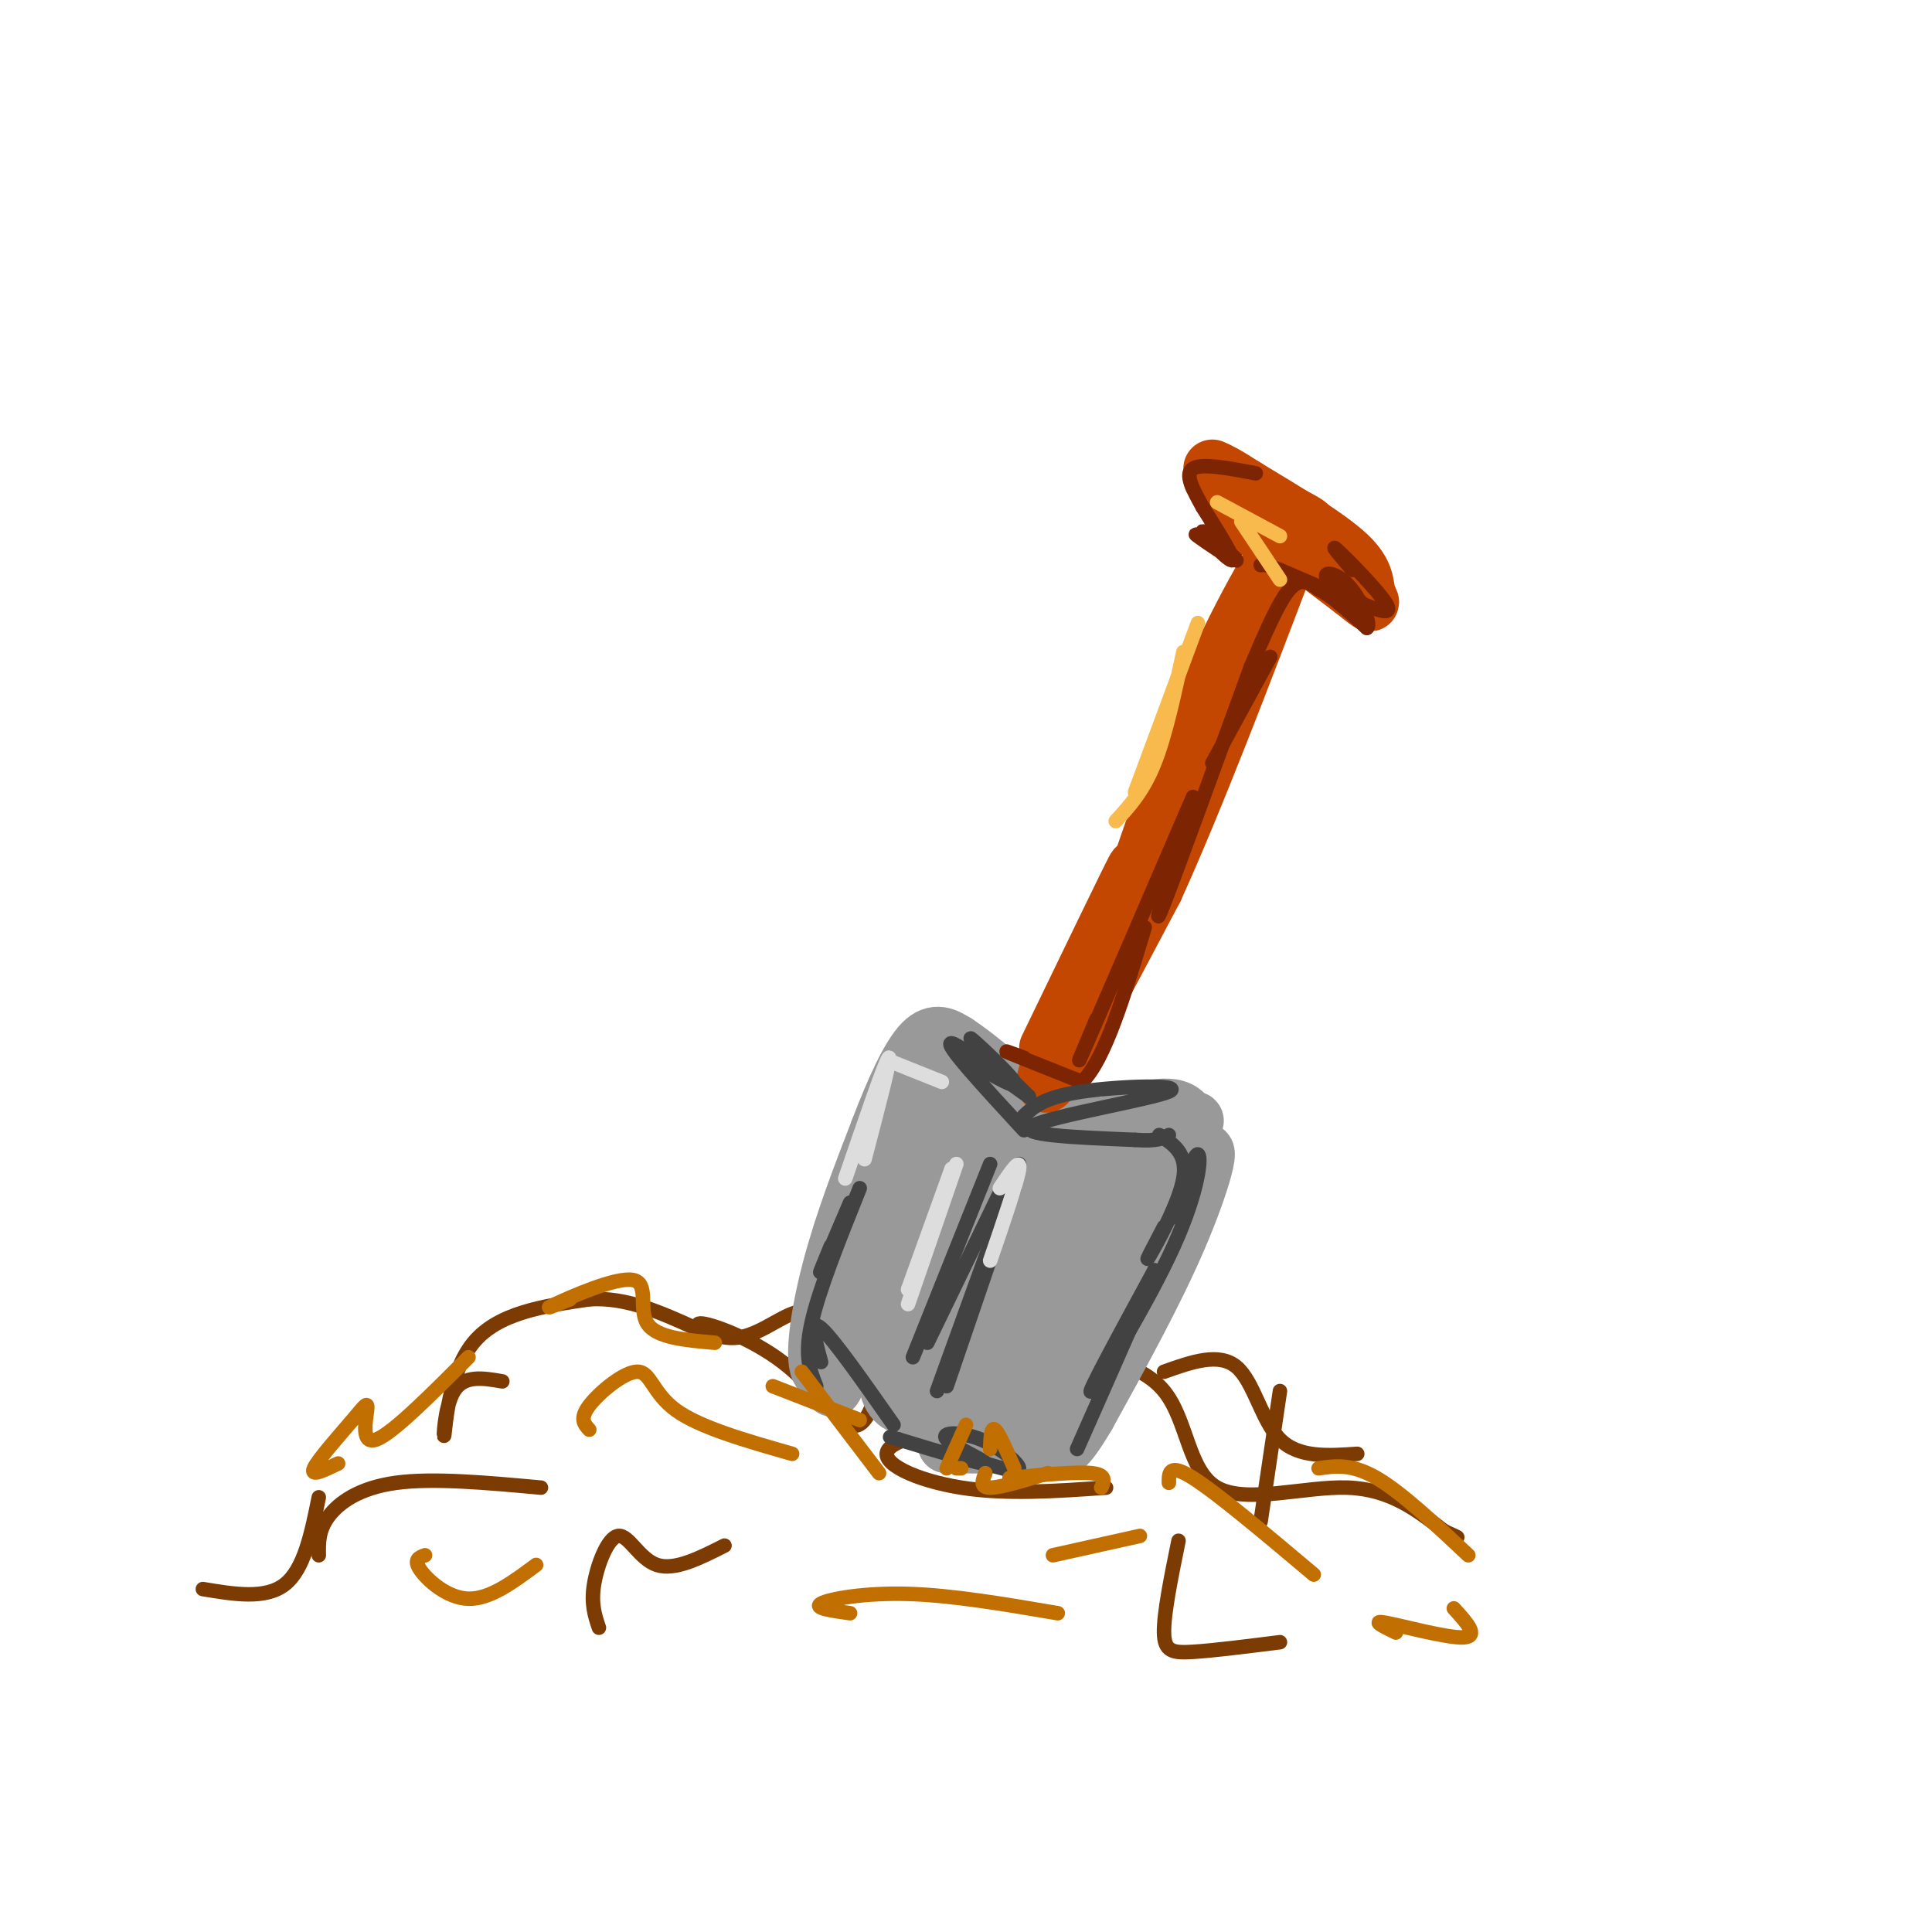 <svg viewBox='0 0 400 400' version='1.1' xmlns='http://www.w3.org/2000/svg' xmlns:xlink='http://www.w3.org/1999/xlink'><g fill='none' stroke='rgb(124,59,2)' stroke-width='3' stroke-linecap='round' stroke-linejoin='round'><path d='M104,286c-3.964,-0.685 -7.929,-1.369 -10,2c-2.071,3.369 -2.250,10.792 -2,9c0.250,-1.792 0.929,-12.798 6,-19c5.071,-6.202 14.536,-7.601 24,-9'/><path d='M122,269c7.667,-0.500 14.833,2.750 22,6'/><path d='M182,287c-1.501,4.575 -3.002,9.150 -6,8c-2.998,-1.150 -7.494,-8.026 -14,-13c-6.506,-4.974 -15.022,-8.044 -17,-8c-1.978,0.044 2.583,3.204 7,3c4.417,-0.204 8.691,-3.773 12,-5c3.309,-1.227 5.655,-0.114 8,1'/><path d='M172,273c4.833,-0.167 12.917,-1.083 21,-2'/><path d='M200,275c0.619,1.654 1.238,3.308 4,4c2.762,0.692 7.665,0.423 15,1c7.335,0.577 17.100,2.000 22,8c4.900,6.000 4.935,16.577 11,20c6.065,3.423 18.162,-0.308 27,0c8.838,0.308 14.419,4.654 20,9'/><path d='M299,317c3.667,1.667 2.833,1.333 2,1'/><path d='M112,308c-11.156,-1.022 -22.311,-2.044 -30,-1c-7.689,1.044 -11.911,4.156 -14,7c-2.089,2.844 -2.044,5.422 -2,8'/><path d='M66,310c-1.500,7.417 -3.000,14.833 -7,18c-4.000,3.167 -10.500,2.083 -17,1'/><path d='M124,337c-0.833,-2.470 -1.667,-4.940 -1,-9c0.667,-4.060 2.833,-9.708 5,-10c2.167,-0.292 4.333,4.774 8,6c3.667,1.226 8.833,-1.387 14,-4'/><path d='M212,293c-12.822,2.067 -25.644,4.133 -28,7c-2.356,2.867 5.756,6.533 15,8c9.244,1.467 19.622,0.733 30,0'/><path d='M244,319c-1.533,7.533 -3.067,15.067 -3,19c0.067,3.933 1.733,4.267 6,4c4.267,-0.267 11.133,-1.133 18,-2'/><path d='M261,315c0.000,0.000 4.000,-27.000 4,-27'/><path d='M241,284c5.689,-2.022 11.378,-4.044 15,-1c3.622,3.044 5.178,11.156 9,15c3.822,3.844 9.911,3.422 16,3'/></g>
<g fill='none' stroke='rgb(153,153,153)' stroke-width='12' stroke-linecap='round' stroke-linejoin='round'><path d='M180,282c4.333,-18.333 8.667,-36.667 8,-38c-0.667,-1.333 -6.333,14.333 -12,30'/><path d='M176,274c-3.200,9.556 -5.200,18.444 -2,10c3.200,-8.444 11.600,-34.222 20,-60'/><path d='M194,224c0.400,-3.822 -8.600,16.622 -10,20c-1.400,3.378 4.800,-10.311 11,-24'/><path d='M195,220c9.622,-0.756 28.178,9.356 30,13c1.822,3.644 -13.089,0.822 -28,-2'/><path d='M197,231c0.000,0.000 14.000,1.000 28,2'/><path d='M210,235c7.533,1.044 15.067,2.089 23,1c7.933,-1.089 16.267,-4.311 14,-4c-2.267,0.311 -15.133,4.156 -28,8'/><path d='M219,240c2.869,-3.476 24.042,-16.167 27,-8c2.958,8.167 -12.298,37.190 -18,48c-5.702,10.810 -1.851,3.405 2,-4'/><path d='M230,276c4.393,-9.274 14.375,-30.458 18,-36c3.625,-5.542 0.893,4.560 -4,16c-4.893,11.440 -11.946,24.220 -19,37'/><path d='M225,293c-4.429,7.536 -6.000,7.875 -4,4c2.000,-3.875 7.571,-11.964 9,-14c1.429,-2.036 -1.286,1.982 -4,6'/><path d='M226,289c-2.133,2.889 -5.467,7.111 -8,9c-2.533,1.889 -4.267,1.444 -6,1'/><path d='M212,299c-3.667,0.167 -9.833,0.083 -16,0'/><path d='M196,299c2.667,-2.489 17.333,-8.711 19,-11c1.667,-2.289 -9.667,-0.644 -21,1'/><path d='M194,289c-4.512,0.833 -5.292,2.417 -7,2c-1.708,-0.417 -4.345,-2.833 -3,-10c1.345,-7.167 6.673,-19.083 12,-31'/><path d='M196,250c2.051,-7.112 1.179,-9.391 0,-10c-1.179,-0.609 -2.663,0.451 -4,14c-1.337,13.549 -2.525,39.585 0,39c2.525,-0.585 8.762,-27.793 15,-55'/><path d='M207,238c3.392,-13.188 4.373,-18.659 2,-3c-2.373,15.659 -8.100,52.447 -7,53c1.100,0.553 9.029,-35.128 12,-42c2.971,-6.872 0.986,15.064 -1,37'/><path d='M213,283c-0.926,9.721 -2.740,15.525 -1,8c1.740,-7.525 7.033,-28.378 11,-42c3.967,-13.622 6.606,-20.014 4,-9c-2.606,11.014 -10.459,39.432 -10,42c0.459,2.568 9.229,-20.716 18,-44'/><path d='M235,238c-1.598,4.475 -14.593,37.663 -13,38c1.593,0.337 17.775,-32.179 19,-35c1.225,-2.821 -12.507,24.051 -18,31c-5.493,6.949 -2.746,-6.026 0,-19'/><path d='M223,253c1.644,-5.844 5.756,-10.956 2,-9c-3.756,1.956 -15.378,10.978 -27,20'/><path d='M181,269c0.173,1.601 0.345,3.202 -2,7c-2.345,3.798 -7.208,9.792 -9,8c-1.792,-1.792 -0.512,-11.369 2,-21c2.512,-9.631 6.256,-19.315 10,-29'/><path d='M182,234c3.244,-8.511 6.356,-15.289 9,-18c2.644,-2.711 4.822,-1.356 7,0'/><path d='M198,216c5.167,3.333 14.583,11.667 24,20'/></g>
<g fill='none' stroke='rgb(195,71,1)' stroke-width='12' stroke-linecap='round' stroke-linejoin='round'><path d='M217,217c8.417,-17.417 16.833,-34.833 18,-37c1.167,-2.167 -4.917,10.917 -11,24'/><path d='M224,204c-4.244,9.956 -9.356,22.844 -7,20c2.356,-2.844 12.178,-21.422 22,-40'/><path d='M239,184c8.333,-18.333 18.167,-44.167 28,-70'/><path d='M267,114c2.000,-7.956 -7.000,7.156 -14,22c-7.000,14.844 -12.000,29.422 -17,44'/><path d='M236,180c-3.167,8.167 -2.583,6.583 -2,5'/><path d='M258,109c-2.422,-1.822 -4.844,-3.644 -1,-3c3.844,0.644 13.956,3.756 14,3c0.044,-0.756 -9.978,-5.378 -20,-10'/><path d='M251,99c1.500,2.167 15.250,12.583 29,23'/><path d='M280,122c5.155,4.095 3.542,2.833 3,1c-0.542,-1.833 -0.012,-4.238 -4,-8c-3.988,-3.762 -12.494,-8.881 -21,-14'/><path d='M258,101c-4.667,-3.000 -5.833,-3.500 -7,-4'/></g>
<g fill='none' stroke='rgb(125,37,2)' stroke-width='3' stroke-linecap='round' stroke-linejoin='round'><path d='M212,219c-2.500,-0.917 -5.000,-1.833 -3,-1c2.000,0.833 8.500,3.417 15,6'/><path d='M224,224c4.667,-4.333 8.833,-18.167 13,-32'/><path d='M227,211c-2.667,6.333 -5.333,12.667 -2,5c3.333,-7.667 12.667,-29.333 22,-51'/><path d='M243,179c-2.333,7.417 -4.667,14.833 -2,8c2.667,-6.833 10.333,-27.917 18,-49'/><path d='M251,158c0.000,0.000 12.000,-22.000 12,-22'/><path d='M259,138c2.833,-6.667 5.667,-13.333 8,-16c2.333,-2.667 4.167,-1.333 6,0'/><path d='M273,122c2.667,1.333 6.333,4.667 10,8'/><path d='M283,130c1.049,-0.638 -1.327,-6.233 -4,-9c-2.673,-2.767 -5.643,-2.707 -4,-1c1.643,1.707 7.898,5.059 7,5c-0.898,-0.059 -8.949,-3.530 -17,-7'/><path d='M265,118c-3.500,-1.333 -3.750,-1.167 -4,-1'/><path d='M253,114c-3.289,-2.081 -6.577,-4.163 -5,-3c1.577,1.163 8.021,5.569 8,5c-0.021,-0.569 -6.506,-6.115 -7,-6c-0.494,0.115 5.002,5.890 6,6c0.998,0.110 -2.501,-5.445 -6,-11'/><path d='M249,105c-1.956,-3.533 -3.844,-6.867 -2,-8c1.844,-1.133 7.422,-0.067 13,1'/><path d='M280,118c-2.489,-2.911 -4.978,-5.822 -3,-4c1.978,1.822 8.422,8.378 10,11c1.578,2.622 -1.711,1.311 -5,0'/></g>
<g fill='none' stroke='rgb(66,66,66)' stroke-width='3' stroke-linecap='round' stroke-linejoin='round'><path d='M201,220c5.067,2.956 10.133,5.911 9,4c-1.133,-1.911 -8.467,-8.689 -9,-9c-0.533,-0.311 5.733,5.844 12,12'/><path d='M213,227c-2.356,-1.378 -14.244,-10.822 -16,-11c-1.756,-0.178 6.622,8.911 15,18'/><path d='M212,231c2.077,-1.923 4.155,-3.845 12,-5c7.845,-1.155 21.458,-1.542 18,0c-3.458,1.542 -23.988,5.012 -28,7c-4.012,1.988 8.494,2.494 21,3'/><path d='M235,236c4.667,0.333 5.833,-0.333 7,-1'/><path d='M240,235c2.956,1.889 5.911,3.778 5,9c-0.911,5.222 -5.689,13.778 -7,16c-1.311,2.222 0.844,-1.889 3,-6'/><path d='M243,252c2.095,-6.601 4.190,-13.202 5,-13c0.810,0.202 0.333,7.208 -5,19c-5.333,11.792 -15.524,28.369 -17,30c-1.476,1.631 5.762,-11.685 13,-25'/><path d='M239,263c-0.500,2.000 -8.250,19.500 -16,37'/><path d='M204,303c3.560,1.054 7.120,2.108 7,1c-0.120,-1.108 -3.919,-4.380 -8,-6c-4.081,-1.620 -8.445,-1.590 -7,0c1.445,1.590 8.699,4.740 8,5c-0.699,0.260 -9.349,-2.370 -18,-5'/><path d='M186,298c-3.000,-0.833 -1.500,-0.417 0,0'/><path d='M185,295c-6.250,-8.917 -12.500,-17.833 -15,-20c-2.500,-2.167 -1.250,2.417 0,7'/><path d='M169,287c-1.250,-3.083 -2.500,-6.167 -1,-13c1.500,-6.833 5.750,-17.417 10,-28'/><path d='M172,258c-1.333,3.250 -2.667,6.500 -2,5c0.667,-1.500 3.333,-7.750 6,-14'/><path d='M207,247c0.000,0.000 -15.000,31.000 -15,31'/><path d='M205,241c0.000,0.000 -16.000,40.000 -16,40'/><path d='M211,241c0.000,0.000 -17.000,47.000 -17,47'/><path d='M210,246c0.000,0.000 -14.000,41.000 -14,41'/></g>
<g fill='none' stroke='rgb(221,221,221)' stroke-width='3' stroke-linecap='round' stroke-linejoin='round'><path d='M179,240c2.833,-10.833 5.667,-21.667 5,-21c-0.667,0.667 -4.833,12.833 -9,25'/><path d='M185,220c0.000,0.000 10.000,4.000 10,4'/><path d='M188,267c0.000,0.000 9.000,-25.000 9,-25'/><path d='M188,270c0.000,0.000 10.000,-29.000 10,-29'/><path d='M207,246c2.167,-3.250 4.333,-6.500 4,-4c-0.333,2.500 -3.167,10.750 -6,19'/></g>
<g fill='none' stroke='rgb(248,186,77)' stroke-width='3' stroke-linecap='round' stroke-linejoin='round'><path d='M231,170c2.833,-3.083 5.667,-6.167 8,-12c2.333,-5.833 4.167,-14.417 6,-23'/><path d='M235,164c0.000,0.000 13.000,-35.000 13,-35'/><path d='M252,104c0.000,0.000 13.000,7.000 13,7'/><path d='M257,108c0.000,0.000 8.000,12.000 8,12'/></g>
<g fill='none' stroke='rgb(194,111,1)' stroke-width='3' stroke-linecap='round' stroke-linejoin='round'><path d='M122,296c-1.036,-1.137 -2.071,-2.274 0,-5c2.071,-2.726 7.250,-7.042 10,-7c2.750,0.042 3.071,4.440 8,8c4.929,3.560 14.464,6.280 24,9'/><path d='M176,334c-3.844,-0.533 -7.689,-1.067 -6,-2c1.689,-0.933 8.911,-2.267 18,-2c9.089,0.267 20.044,2.133 31,4'/><path d='M218,322c0.000,0.000 18.000,-4.000 18,-4'/><path d='M242,307c0.000,-2.083 0.000,-4.167 5,-1c5.000,3.167 15.000,11.583 25,20'/><path d='M88,322c-1.222,0.444 -2.444,0.889 -1,3c1.444,2.111 5.556,5.889 10,6c4.444,0.111 9.222,-3.444 14,-7'/><path d='M70,303c-2.914,1.419 -5.828,2.839 -5,1c0.828,-1.839 5.397,-6.936 8,-10c2.603,-3.064 3.239,-4.094 3,-2c-0.239,2.094 -1.354,7.313 2,6c3.354,-1.313 11.177,-9.156 19,-17'/><path d='M118,269c-3.071,1.232 -6.143,2.464 -3,1c3.143,-1.464 12.500,-5.625 16,-5c3.500,0.625 1.143,6.036 3,9c1.857,2.964 7.929,3.482 14,4'/><path d='M273,304c3.417,-0.500 6.833,-1.000 12,2c5.167,3.000 12.083,9.500 19,16'/><path d='M289,338c-2.667,-1.311 -5.333,-2.622 -2,-2c3.333,0.622 12.667,3.178 16,3c3.333,-0.178 0.667,-3.089 -2,-6'/><path d='M160,287c0.000,0.000 18.000,7.000 18,7'/><path d='M166,284c0.000,0.000 16.000,21.000 16,21'/><path d='M196,304c0.000,0.000 4.000,-9.000 4,-9'/><path d='M198,304c0.000,0.000 1.000,0.000 1,0'/><path d='M205,300c0.083,-2.333 0.167,-4.667 1,-4c0.833,0.667 2.417,4.333 4,8'/><path d='M204,305c-0.583,1.500 -1.167,3.000 1,3c2.167,0.000 7.083,-1.500 12,-3'/><path d='M209,306c6.917,-0.667 13.833,-1.333 17,-1c3.167,0.333 2.583,1.667 2,3'/></g>
</svg>